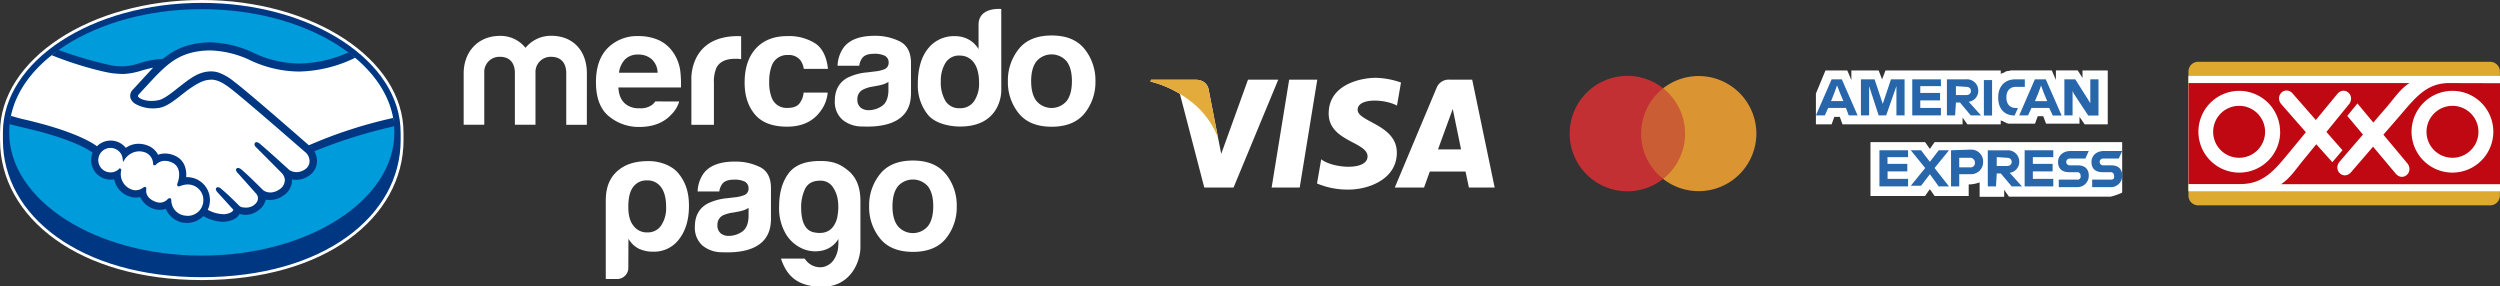 <svg xmlns="http://www.w3.org/2000/svg" viewBox="0 0 866.41 99.28"><rect x="0" y="0" width="866.41" height="99.28" fill="#333333" stroke="none"/><title>pagos_blanco</title><g id="eaa6b889-53e6-41ea-895d-b3c72761ace8" data-name="Capa 2"><g id="a5e80189-58e3-46c9-b641-bcf8884e52c7" data-name="Capa 1"><path d="M139.34,45.9c0-25-31.08-45.4-69.42-45.4S.51,20.89.51,45.9c0,.65,0,2.44,0,2.66,0,26.54,27.16,48,69.41,48,42.52,0,69.43-21.49,69.43-48Z" style="fill:#003782;stroke:#fff;stroke-miterlimit:10"></path><path d="M136.68,45.88c0,23.58-29.88,42.7-66.74,42.7S3.19,69.46,3.19,45.88,33.07,3.18,69.94,3.18,136.68,22.3,136.68,45.88Z" style="fill:#009bdb"></path><path d="M47.77,32.41c0,.07-.7.76-.27,1.31,1.06,1.35,4.31,2.12,7.6,1.38,2-.44,4.47-2.44,6.9-4.37,2.64-2.09,5.25-4.19,7.88-5a9,9,0,0,1,5.75-.15,17.58,17.58,0,0,1,5.24,3.05c4.56,3.44,22.93,19.47,26.1,22.24a157.68,157.68,0,0,1,29.35-9.45C135,33.17,130,25.65,122.38,19.48c-10.58,4.45-23.51,6.76-36.15.59-.07,0-6.91-3.27-13.66-3.11-10,.24-14.37,4.58-19,9.17Z" style="fill:#fff"></path><path d="M106.22,52.59c-.21-.19-21.59-18.9-26.43-22.54-2.81-2.1-4.36-2.63-6-2.84a8.07,8.07,0,0,0-2.85.27c-2.26.61-5.2,2.58-7.82,4.66s-5.26,4.18-7.63,4.71a12.34,12.34,0,0,1-8.41-1.26,3.73,3.73,0,0,1-1.39-1.53,2.57,2.57,0,0,1,.71-2.79l5.9-6.38,2.08-2.05A39.43,39.43,0,0,0,49,24.05a23.23,23.23,0,0,1-6.28,1.18,59.86,59.86,0,0,1-6.4-1,95.35,95.35,0,0,1-17-6.15c-8.39,6.25-14,14-15.62,22.65,1.21.32,3.15.9,4,1.08,19,4.22,24.89,8.57,26,9.47a6.27,6.27,0,0,1,9.84.58A7.19,7.19,0,0,1,48,50.26a8.25,8.25,0,0,1,2.71.48,6.22,6.22,0,0,1,3.82,3.45,6.13,6.13,0,0,1,2.64-.56,8,8,0,0,1,3.16.69c3.5,1.51,4,4.94,3.73,7.53a6.28,6.28,0,0,1,.75,0,7.53,7.53,0,0,1,7.52,7.53,7.37,7.37,0,0,1-.9,3.55c1.13.64,4,2.07,6.54,1.75,2-.25,2.78-.94,3.06-1.33s.38-.58.2-.8l-5.36-6s-.88-.84-.59-1.16.85.15,1.23.47c2.73,2.27,6.06,5.71,6.06,5.71s.27.47,1.51.69a5.59,5.59,0,0,0,4.23-1,6.52,6.52,0,0,0,.93-1l-.06,0A2.84,2.84,0,0,0,89,66.86l-6.26-7s-.89-.82-.59-1.15.85.14,1.24.47c2,1.65,4.78,4.46,7.46,7.09.52.38,2.88,1.84,6-.21a4.32,4.32,0,0,0,2.22-3.92,4.48,4.48,0,0,0-1.32-2.61l-8.54-8.58s-.9-.78-.59-1.17.85.15,1.23.47c2.73,2.28,10.09,9,10.09,9a5.19,5.19,0,0,0,5.79-.12,3.86,3.86,0,0,0,1.91-3.06A4.51,4.51,0,0,0,106.22,52.59Z" style="fill:#fff"></path><path d="M64.8,63.48c-1.32,0-2.77.77-3,.65s.08-.6.2-.91,1.88-5.55-2.38-7.37c-3.25-1.4-5.24.17-5.92.88-.18.19-.26.18-.28-.06a4.7,4.7,0,0,0-3.3-4.36,6.42,6.42,0,0,0-7.24,2.58,4.64,4.64,0,1,0-1.38,4,.23.23,0,0,1,0,.16,6.11,6.11,0,0,0,3.83,7,4.57,4.57,0,0,0,4.49-.69c.37-.26.43-.15.38.19-.16,1.08,0,3.38,3.27,4.7a4.18,4.18,0,0,0,4.87-.91c.41-.38.52-.32.55.27a5.86,5.86,0,1,0,5.85-6.12Z" style="fill:#fff"></path><path d="M107.05,50.35c-6.58-5.75-21.8-19-25.93-22.07a18.12,18.12,0,0,0-5.37-3.13,8.89,8.89,0,0,0-2.64-.41,11,11,0,0,0-3.35.57c-2.66.84-5.31,3-7.88,5l-.13.1c-2.39,1.9-4.86,3.87-6.73,4.29a11.68,11.68,0,0,1-2.5.28c-2.09,0-4-.61-4.68-1.51-.12-.15,0-.39.23-.74l0,0,5.79-6.25c4.54-4.53,8.82-8.82,18.69-9h.49a34.87,34.87,0,0,1,13,3.07,40.22,40.22,0,0,0,17.67,4.24A46.22,46.22,0,0,0,123.13,20c-.76-.63-1.54-1.25-2.35-1.86a42.78,42.78,0,0,1-17,3.87,37.49,37.49,0,0,1-16.54-4,37.28,37.28,0,0,0-14.12-3.33h-.55c-8.29.2-13,3.14-16.1,5.72a32,32,0,0,0-8,1.46A21.8,21.8,0,0,1,42.75,23c-.73,0-2-.07-2.15-.07-2-.06-12.23-2.57-20.35-5.64-.83.59-1.63,1.19-2.4,1.81,8.48,3.48,18.8,6.17,22,6.38.91.05,1.88.16,2.84.16a24.19,24.19,0,0,0,6.39-1.19c1.23-.34,2.58-.72,4-1L52,24.6,46.11,31a3,3,0,0,0-.8,3.25,4.05,4.05,0,0,0,1.54,1.72,12.33,12.33,0,0,0,6.25,1.59,11.6,11.6,0,0,0,2.49-.26c2.47-.56,5.06-2.62,7.8-4.8,2.18-1.73,5.29-3.94,7.66-4.59a8.81,8.81,0,0,1,2.14-.29,4.8,4.8,0,0,1,.55,0c1.57.2,3.09.74,5.8,2.77C84.37,34,105.75,52.72,106,52.91a4.11,4.11,0,0,1,1.28,3.14,3.42,3.42,0,0,1-1.7,2.73,5.22,5.22,0,0,1-2.81.87,4.71,4.71,0,0,1-2.48-.71c-.08-.07-7.4-6.78-10.1-9a2.22,2.22,0,0,0-1.27-.68.69.69,0,0,0-.55.27c-.43.52,0,1.24.61,1.72l8.55,8.6a4,4,0,0,1,1.18,2.32,3.88,3.88,0,0,1-2,3.54,5.48,5.48,0,0,1-3,1,4.42,4.42,0,0,1-2.44-.74l-1.23-1.21c-2.24-2.21-4.56-4.49-6.25-5.91a2.33,2.33,0,0,0-1.28-.66.74.74,0,0,0-.54.23c-.19.22-.33.6.16,1.24a3.07,3.07,0,0,0,.43.48l6.24,7a2.39,2.39,0,0,1,.14,3l-.22.28A4.44,4.44,0,0,1,85,71.93a5.38,5.38,0,0,1-.84-.07,2.14,2.14,0,0,1-1.23-.52l-.08-.08c-.34-.35-3.49-3.57-6.09-5.74a2.16,2.16,0,0,0-1.22-.65.72.72,0,0,0-.56.25c-.52.56.26,1.41.59,1.72l5.32,5.87a1.11,1.11,0,0,1-.2.36c-.19.26-.84.91-2.77,1.15a5.53,5.53,0,0,1-.71,0A12.21,12.21,0,0,1,72,72.72a7.94,7.94,0,0,0-7.18-11.33h-.29c.15-2-.14-5.8-4-7.46a8.24,8.24,0,0,0-3.32-.73,6.59,6.59,0,0,0-2.43.44,6.73,6.73,0,0,0-3.89-3.31,8.87,8.87,0,0,0-2.85-.5,7.55,7.55,0,0,0-4.44,1.42,6.71,6.71,0,0,0-10-.56c-1.65-1.26-8.23-5.44-25.83-9.44-.85-.19-2.81-.75-4-1.1a27.61,27.61,0,0,0-.46,2.89L7.18,44c18,4,23.92,8.14,24.92,8.93a6.91,6.91,0,0,0-.52,2.58,6.76,6.76,0,0,0,6.74,6.75,6.43,6.43,0,0,0,1.24-.12A7.84,7.84,0,0,0,44.64,68a6.32,6.32,0,0,0,3.93.28,7.79,7.79,0,0,0,6.83,4.45,6,6,0,0,0,2.06-.36,7.92,7.92,0,0,0,13,2.51,14.82,14.82,0,0,0,6.73,2,8.6,8.6,0,0,0,1-.06c2.71-.35,4-1.41,4.56-2.24a3.4,3.4,0,0,0,.28-.45,8.14,8.14,0,0,0,2.15.34,7.25,7.25,0,0,0,4.35-1.56,6,6,0,0,0,2.56-3.73.09.09,0,0,0,0,0,7.14,7.14,0,0,0,1.45.15,8.11,8.11,0,0,0,4.47-1.42,6.47,6.47,0,0,0,3.21-5.74,7.19,7.19,0,0,0,1.47.15A7.74,7.74,0,0,0,106.93,61a6.13,6.13,0,0,0,2.91-4.74,6.36,6.36,0,0,0-.92-3.82,172.22,172.22,0,0,1,27.73-8.68c-.08-1-.22-1.93-.39-2.88A158.38,158.38,0,0,0,107.05,50.35ZM64.8,74.77a5.4,5.4,0,0,1-5.43-5.19c0-.25,0-.91-.59-.91a1,1,0,0,0-.66.35,3.83,3.83,0,0,1-2.67,1.21,4.65,4.65,0,0,1-1.76-.39c-3.1-1.25-3.14-3.38-3-4.24a.83.83,0,0,0-.11-.65l-.19-.17h-.2a1,1,0,0,0-.54.22,4.5,4.5,0,0,1-2.63.94,4.13,4.13,0,0,1-1.47-.29A5.69,5.69,0,0,1,42,59.05a.57.57,0,0,0-.18-.54l-.29-.23-.27.26A4.24,4.24,0,1,1,42.51,55l.14,1.14.63-1a6.22,6.22,0,0,1,4.93-2.7,6.35,6.35,0,0,1,1.84.29,4.29,4.29,0,0,1,3,4c0,.55.43.58.51.58a.71.71,0,0,0,.49-.25,4.24,4.24,0,0,1,3.12-1.32,5.89,5.89,0,0,1,2.33.53c4,1.71,2.18,6.77,2.16,6.83-.34.84-.35,1.21,0,1.42l.16.08h.11a2.71,2.71,0,0,0,.77-.21,6.9,6.9,0,0,1,2.13-.46h0a5.44,5.44,0,1,1,0,10.87Z" style="fill:#003782"></path><path d="M375.88,17q-3.76-4.71-11.42-4.7c-5.09,0-8.9,1.56-11.4,4.7A17.28,17.28,0,0,0,349.3,28.1a17.19,17.19,0,0,0,3.76,11.18c2.5,3.09,6.31,4.64,11.4,4.64s8.91-1.55,11.42-4.64a17.19,17.19,0,0,0,3.76-11.18A17.28,17.28,0,0,0,375.88,17Zm-6.21,18a6.87,6.87,0,0,1-10.47,0q-1.84-2.41-1.84-6.88t1.84-6.86a6.89,6.89,0,0,1,10.47,0q1.81,2.4,1.82,6.86T369.67,35Z" style="fill:#fff"></path><path d="M311.84,14.35a19,19,0,0,0-8.72-1.94q-7.55,0-10.65,3.93a11.46,11.46,0,0,0-2.2,6.43h7.52A5.68,5.68,0,0,1,298.9,20c.77-.91,2.09-1.36,4-1.36a8.07,8.07,0,0,1,3.78.7,2.6,2.6,0,0,1,1.29,2.52,2.36,2.36,0,0,1-1.68,2.22,12.45,12.45,0,0,1-3.12.68l-2.66.33A19,19,0,0,0,293.59,27q-4.27,2.46-4.27,7.95A8.2,8.2,0,0,0,292,41.52a10.5,10.5,0,0,0,6.72,2.31c17,.76,16.81-8.95,17-11V21.67C315.66,18.09,314.38,15.64,311.84,14.35Zm-3.94,17c-.06,2.6-.8,4.4-2.24,5.38A8.15,8.15,0,0,1,301,38.18a4.29,4.29,0,0,1-2.74-.89,3.46,3.46,0,0,1-1.12-2.89A3.54,3.54,0,0,1,299,31.1,11.23,11.23,0,0,1,302.53,30l1.77-.33a13.69,13.69,0,0,0,2.09-.54,7.86,7.86,0,0,0,1.51-.75Z" style="fill:#fff"></path><path d="M273.09,19.07a5.06,5.06,0,0,1,4.29,1.8,6.67,6.67,0,0,1,1.18,3h8.38q-.69-6.35-4.44-8.86a17.1,17.1,0,0,0-9.64-2.5q-6.93,0-10.86,4.25t-3.94,11.89q0,6.76,3.56,11t11.12,4.25q7.56,0,11.41-5.1a12.47,12.47,0,0,0,2.7-6.7H278.5A7,7,0,0,1,277,35.93q-1.2,1.47-4.08,1.47a5.46,5.46,0,0,1-5.53-3.7,14.09,14.09,0,0,1-.81-5.24,15.37,15.37,0,0,1,.81-5.49A5.63,5.63,0,0,1,273.09,19.07Z" style="fill:#fff"></path><path d="M255.81,12.51c-17.22,0-16.2,15.25-16.2,15.25V43.25h7.81V28.72a11.9,11.9,0,0,1,.9-5.29q1.6-3,6.29-3.05l.93,0c.38,0,.81.05,1.31.11V12.57l-.67-.05Z" style="fill:#fff"></path><path d="M227.1,35.15A5.59,5.59,0,0,1,226,36.33a6.66,6.66,0,0,1-4.37,1.19,7.39,7.39,0,0,1-4.16-1c-1.95-1.2-3-3.23-3.16-6.2H236a38.67,38.67,0,0,0-.26-5.89,14.63,14.63,0,0,0-2.36-6.14,12.12,12.12,0,0,0-5.13-4.4,17,17,0,0,0-7-1.38,14.34,14.34,0,0,0-10.62,4.11q-4.08,4.13-4.09,11.83,0,8.23,4.53,11.89A16.22,16.22,0,0,0,221.51,44q7.19,0,11.17-4.33a10.53,10.53,0,0,0,2.71-4.51ZM216.6,20.6a6.16,6.16,0,0,1,4.63-1.69,6.81,6.81,0,0,1,4.61,1.6,6.48,6.48,0,0,1,2.06,4.69H214.53A8,8,0,0,1,216.6,20.6Z" style="fill:#fff"></path><path d="M203.38,43.24h-7.14v-18c0-1.65-.54-5.55-5.25-5.55a5.26,5.26,0,0,0-5.41,5.55v18h-7.14v-18c0-1.65-.49-5.55-5.2-5.55a5.23,5.23,0,0,0-5.41,5.55v18h-7.14V25.44c0-7.42,4.92-13,12.55-13a11,11,0,0,1,8.88,4.14A11.39,11.39,0,0,1,191,12.4c7.8,0,12.39,5.39,12.39,13Z" style="fill:#fff"></path><path d="M347,3.12s-7.87-.84-7.87,5.48V17a9.4,9.4,0,0,0-3.4-3.29,9.63,9.63,0,0,0-4.79-1.18,11.38,11.38,0,0,0-9.36,4.36c-2.33,2.9-3.49,7.09-3.49,12.16a16.17,16.17,0,0,0,3.55,10.8c2.37,2.8,7,4,11.14,4,14.39,0,14.23-12.34,14.23-12.34ZM337.6,35.05a5.74,5.74,0,0,1-5,2.45A5.47,5.47,0,0,1,327.67,35a12.55,12.55,0,0,1-1.62-6.78,11.91,11.91,0,0,1,1.59-6.38,5.45,5.45,0,0,1,5-2.58,5.88,5.88,0,0,1,3.92,1.42c1.84,1.56,2.75,4.36,2.75,8A10.88,10.88,0,0,1,337.6,35.05Z" style="fill:#fff"></path><path d="M217.75,92.85a3.69,3.69,0,0,1-1.15,2.72,3.79,3.79,0,0,1-2.76,1.13h-3.9V69.54c0-5.28,1.78-8.58,4.71-10.82,1.94-1.48,4.82-2.89,10.22-2.89,3.65,0,7.93,1.42,10.23,4.23,2.59,3.17,3.67,6.69,3.67,11.3q0,7.14-3.44,11.56a10.82,10.82,0,0,1-8.85,4.31,11.8,11.8,0,0,1-5-1,8.51,8.51,0,0,1-3.68-3.51Zm13.1-21.15c0-3-.57-5.21-1.73-6.8a5.73,5.73,0,0,0-4.94-2.38,5.63,5.63,0,0,0-4.82,2.38q-1.61,2.16-1.61,6.8,0,4.32,1.73,6.46a5.7,5.7,0,0,0,4.94,2.38,5.48,5.48,0,0,0,4.7-2.38,10.7,10.7,0,0,0,1.73-6.46" style="fill:#fff"></path><path d="M290.56,84.73V82.81a8.6,8.6,0,0,1-5.48,4,11.12,11.12,0,0,1-6.82-.57,12.66,12.66,0,0,1-5.82-5,17.47,17.47,0,0,1-2.42-9.7q0-7,3.21-11.38c2.15-2.9,5.59-4.23,10.33-4.36s7.39.93,10,3c2.91,2.2,4.63,5.59,4.63,10.87v16c0,5.08-3.53,14.5-14.67,13.7-6.9-.5-10.73-3.33-12.86-9.74h8.24a6.29,6.29,0,0,0,6.48,2.89,6.22,6.22,0,0,0,3.39-2.21,9.33,9.33,0,0,0,1.75-5.44m-12.87-13q0,7.81,4.52,8.67t6.65-2.1a8.36,8.36,0,0,0,1.47-3.9,16.65,16.65,0,0,0,.06-5.27,10.49,10.49,0,0,0-1.87-4.65,5,5,0,0,0-4.28-2c-2.56,0-4.29,1-5.19,2.83a14.73,14.73,0,0,0-1.36,6.46" style="fill:#fff"></path><path d="M263.34,57.89A19,19,0,0,0,254.62,56c-5,0-8.58,1.31-10.65,3.93a11.45,11.45,0,0,0-2.2,6.42h7.52a5.5,5.5,0,0,1,1.11-2.73c.77-.91,2.09-1.36,3.95-1.36a8,8,0,0,1,3.78.69,2.63,2.63,0,0,1,1.29,2.53,2.34,2.34,0,0,1-1.68,2.21,12.25,12.25,0,0,1-3.11.69l-2.67.32a19,19,0,0,0-6.87,1.92q-4.28,2.46-4.27,7.94a8.21,8.21,0,0,0,2.65,6.55,10.54,10.54,0,0,0,6.72,2.31c17,.76,16.8-9,17-11V65.21q0-5.38-3.81-7.32m-3.95,17c-.05,2.61-.8,4.4-2.23,5.39a8.15,8.15,0,0,1-4.7,1.47,4.24,4.24,0,0,1-2.73-.89,3.45,3.45,0,0,1-1.13-2.88,3.57,3.57,0,0,1,1.84-3.31,11.73,11.73,0,0,1,3.58-1l1.77-.33a13.08,13.08,0,0,0,2.09-.54,8.48,8.48,0,0,0,1.51-.75Z" style="fill:#fff"></path><path d="M327.79,60.35q-3.77-4.71-11.42-4.71c-5.09,0-8.9,1.57-11.4,4.71a17.26,17.26,0,0,0-3.76,11.13A17.18,17.18,0,0,0,305,82.65c2.5,3.09,6.31,4.64,11.4,4.64s8.91-1.55,11.42-4.64a17.17,17.17,0,0,0,3.75-11.17,17.25,17.25,0,0,0-3.75-11.13m-6.21,18a6.85,6.85,0,0,1-10.47,0q-1.85-2.41-1.84-6.87t1.84-6.87a6.91,6.91,0,0,1,10.47,0c1.22,1.6,1.82,3.89,1.82,6.87s-.6,5.26-1.82,6.87" style="fill:#fff"></path><polygon points="450.43 65 440.7 65 446.78 27.61 456.52 27.61 450.43 65" style="fill:#fff"></polygon><path d="M432.51,27.61l-9.28,25.72-1.09-5.54h0L418.86,31s-.39-3.37-4.62-3.37H398.9l-.18.64a36.22,36.22,0,0,1,10.19,4.27L417.36,65H427.5L443,27.61Z" style="fill:#fff"></path><path d="M509.07,65H518l-7.79-37.39h-7.82a4.48,4.48,0,0,0-4.5,2.79L483.38,65h10.14l2-5.56h12.38ZM498.36,51.77l5.11-14,2.88,14Z" style="fill:#fff"></path><path d="M484.14,36.6l1.39-8a28.14,28.14,0,0,0-8.76-1.63c-4.83,0-16.3,2.12-16.3,12.38,0,9.66,13.47,9.78,13.47,14.85s-12.08,4.17-16.06,1l-1.45,8.39a27.32,27.32,0,0,0,11,2.11c6.64,0,16.66-3.44,16.66-12.8,0-9.72-13.58-10.62-13.58-14.85S480,34.31,484.14,36.6Z" style="fill:#fff"></path><path d="M422.14,47.79,418.86,31s-.39-3.37-4.62-3.37H398.9l-.18.64a37.58,37.58,0,0,1,14.45,7.25A29.19,29.19,0,0,1,422.14,47.79Z" style="fill:#e2ab3b"></path><path d="M567.65,62h17.47V30.59H567.65Z" style="fill:#ca5d33;fill-rule:evenodd"></path><path d="M568.76,46.29a20,20,0,0,1,7.62-15.7,20,20,0,1,0,0,31.4,19.93,19.93,0,0,1-7.62-15.7" style="fill:#c23033;fill-rule:evenodd"></path><path d="M608.7,46.29A20,20,0,0,1,576.38,62a20,20,0,0,0,0-31.4,20,20,0,0,1,32.32,15.7Z" style="fill:#da9532;fill-rule:evenodd"></path><path d="M758.44,24.77a3.37,3.37,0,0,1,3.36-3.36H863a3.38,3.38,0,0,1,3.37,3.36v43A3.38,3.38,0,0,1,863,71.17H761.8a3.37,3.37,0,0,1-3.36-3.36v-43Z" style="fill:#dda92e;fill-rule:evenodd"></path><polygon points="758.43 26.3 866.41 26.3 866.41 66.29 758.43 66.29 758.43 26.3 758.43 26.3" style="fill:#fff;fill-rule:evenodd"></polygon><path d="M849.94,36.68a9,9,0,1,0,9,9,9,9,0,0,0-9-9Z" style="fill:#bf0811;fill-rule:evenodd"></path><path d="M776,36.68a9,9,0,1,0,9,9,9,9,0,0,0-9-9Z" style="fill:#bf0811;fill-rule:evenodd"></path><path d="M849.23,28.79c-8.3-.19-12.2,5.13-17.86,11.7L826,46.68l8.47,10.13c2,3.11-1.84,6.2-4.22,3.35l-7.83-9.33-7.62,8.84c-2.42,2.81-6.23-.33-4.17-3.42l8.28-9.62-5.43-6.47L817,35.85l5.51,6.62,4.76-5.53c2.33-2.71,4.71-6.3,7.79-8.15H758.44v35h17.91c8.3,0,12.07-5,17.58-11.65l5.2-6.32-8.7-9.93c-2.08-3.06,1.69-6.24,4.15-3.45l8,9.15,7.42-9c2.36-2.87,6.23.19,4.25,3.32l-8,9.81,5.57,6.34-3.51,4.15L802.74,50l-4.62,5.64c-2.27,2.76-4.57,6.29-7.61,8.2h75.9v-35Zm-59,16.86A14.17,14.17,0,1,1,776,31.48,14.2,14.2,0,0,1,790.2,45.65Zm59.74,14.17A14.17,14.17,0,1,1,864.1,45.65a14.2,14.2,0,0,1-14.16,14.17Z" style="fill:#bf0811;fill-rule:evenodd"></path><path id="b143b361-601a-4fee-beff-16fad71d1464" data-name="path7" d="M722.47,43.1h8V24.43h-8.75V27l-1.65-2.6h-7.57v3.31l-1.42-3.31H697.18c-.48,0-.95.23-1.42.23s-.71.24-1.18.48-.71.23-1.19.47V24.43H653.44l-1.18,3.07-1.18-3.07h-9.46v3.31l-1.41-3.31h-7.57l-3.31,8V43.1h5.44l.94-2.6h1.9l.94,2.6h41.61V40.74l1.65,2.36h11.58V41.68c.24.24.71.24,1,.48s.71.23.95.47a3,3,0,0,0,1.41.23h8.51l.95-2.6h1.89l1,2.6h11.58V40.5Zm13,23.64V49.25h-65l-1.65,2.36-1.66-2.36H648.24V67.92h18.91l1.66-2.36,1.65,2.36h11.82v-4h-.47a11.34,11.34,0,0,0,4.26-.71v5h8.51V65.79l1.65,2.37h35.22A19.83,19.83,0,0,0,735.47,66.74Z" style="fill:#fff"></path><path id="b301fc69-830d-49e2-b2a9-57a9066ba7e0" data-name="path9" d="M731.45,62.25h-6.38v2.6h6.15a3.91,3.91,0,0,0,4.25-4c0-2.36-1.42-3.55-3.78-3.55h-2.84a1.18,1.18,0,0,1,0-2.36h5.44l1.18-2.6h-6.38c-2.6,0-4.26,1.66-4.26,3.78,0,2.37,1.42,3.55,3.79,3.55h2.83a1.12,1.12,0,0,1,1.19,1.18c.23,1-.24,1.42-1.19,1.42Zm-11.58,0h-6.38v2.6h6.14a3.92,3.92,0,0,0,4.26-4c0-2.36-1.42-3.55-3.78-3.55h-2.84a1.18,1.18,0,1,1,0-2.36h5.44l1.18-2.6h-6.38c-2.6,0-4.26,1.66-4.26,3.78,0,2.37,1.42,3.55,3.78,3.55h2.84a1.11,1.11,0,0,1,1.18,1.18,1.1,1.1,0,0,1-1.18,1.42Zm-8.27-7.57v-2.6h-9.93V64.61h9.93V62h-7.09v-2.6h6.85v-2.6h-6.85V54.45h7.09Zm-16.08,0c1.18,0,1.66.71,1.66,1.42s-.48,1.42-1.66,1.42H692V54.45ZM692,60.12h1.41l3.79,4.49h3.54l-4.25-4.73a3.79,3.79,0,0,0,3.31-3.78,3.92,3.92,0,0,0-4.26-4H688.9V64.61h2.84Zm-7.57-3.78A1.49,1.49,0,0,1,682.76,58H679V54.68h3.55a1.69,1.69,0,0,1,1.89,1.66Zm-8.27-4.26V64.61H679V60.36h3.79a4.16,4.16,0,0,0,4.49-4.26A4.1,4.1,0,0,0,683,51.85Zm-4.26,12.53h3.55l-5-6.38,5-6.15h-3.55l-3.07,4-3.07-4h-3.55l5,6.15-5,6.15h3.55l3.07-4Zm-10.63-9.93v-2.6h-9.93V64.61h9.93V62h-7.1v-2.6H661v-2.6h-6.86V54.45h7.1Zm57.44-22.22,5,7.57h3.55V27.5h-2.84v8.27l-.71-1.18-4.49-7.09h-3.78V40h2.84V31.52Zm-12.29-.23.94-2.6.95,2.6,1.18,2.83h-4.26Zm5,7.8h3.07L709,27.5h-3.79L699.78,40h3.07l1.18-2.6h6.15Zm-13.24,0,1.18-2.6h-.7c-2.13,0-3.31-1.42-3.31-3.55v-.23c0-2.13,1.18-3.55,3.31-3.55h3.07V27.5h-3.31c-3.78,0-5.91,2.6-5.91,6.15v.23c0,3.78,2.13,6.15,5.67,6.15Zm-10.64,0h2.84V27.74h-2.84Zm-6.14-9.93c1.18,0,1.65.71,1.65,1.42s-.47,1.42-1.65,1.42h-3.55V29.86Zm-3.55,5.44h1.42L683,40h3.55l-4.26-4.73a3.79,3.79,0,0,0,3.31-3.78,3.91,3.91,0,0,0-4.25-4h-6.62V40h2.84Zm-5.2-5.44V27.5h-9.93V40h9.93v-2.6H665.5v-2.6h6.86v-2.6H665.5V29.86h7.09ZM651.08,40h2.6l3.55-10.17V40h2.83V27.5h-4.72L652.5,36l-2.84-8.51h-4.73V40h2.84V29.86Zm-15.37-7.8.95-2.6,1,2.6,1.18,2.83h-4.26Zm5,7.8h3.07L638.31,27.5h-3.54L629.33,40h3.08l1.18-2.6h6.14Z" style="fill:#2866ab"></path></g></g></svg>